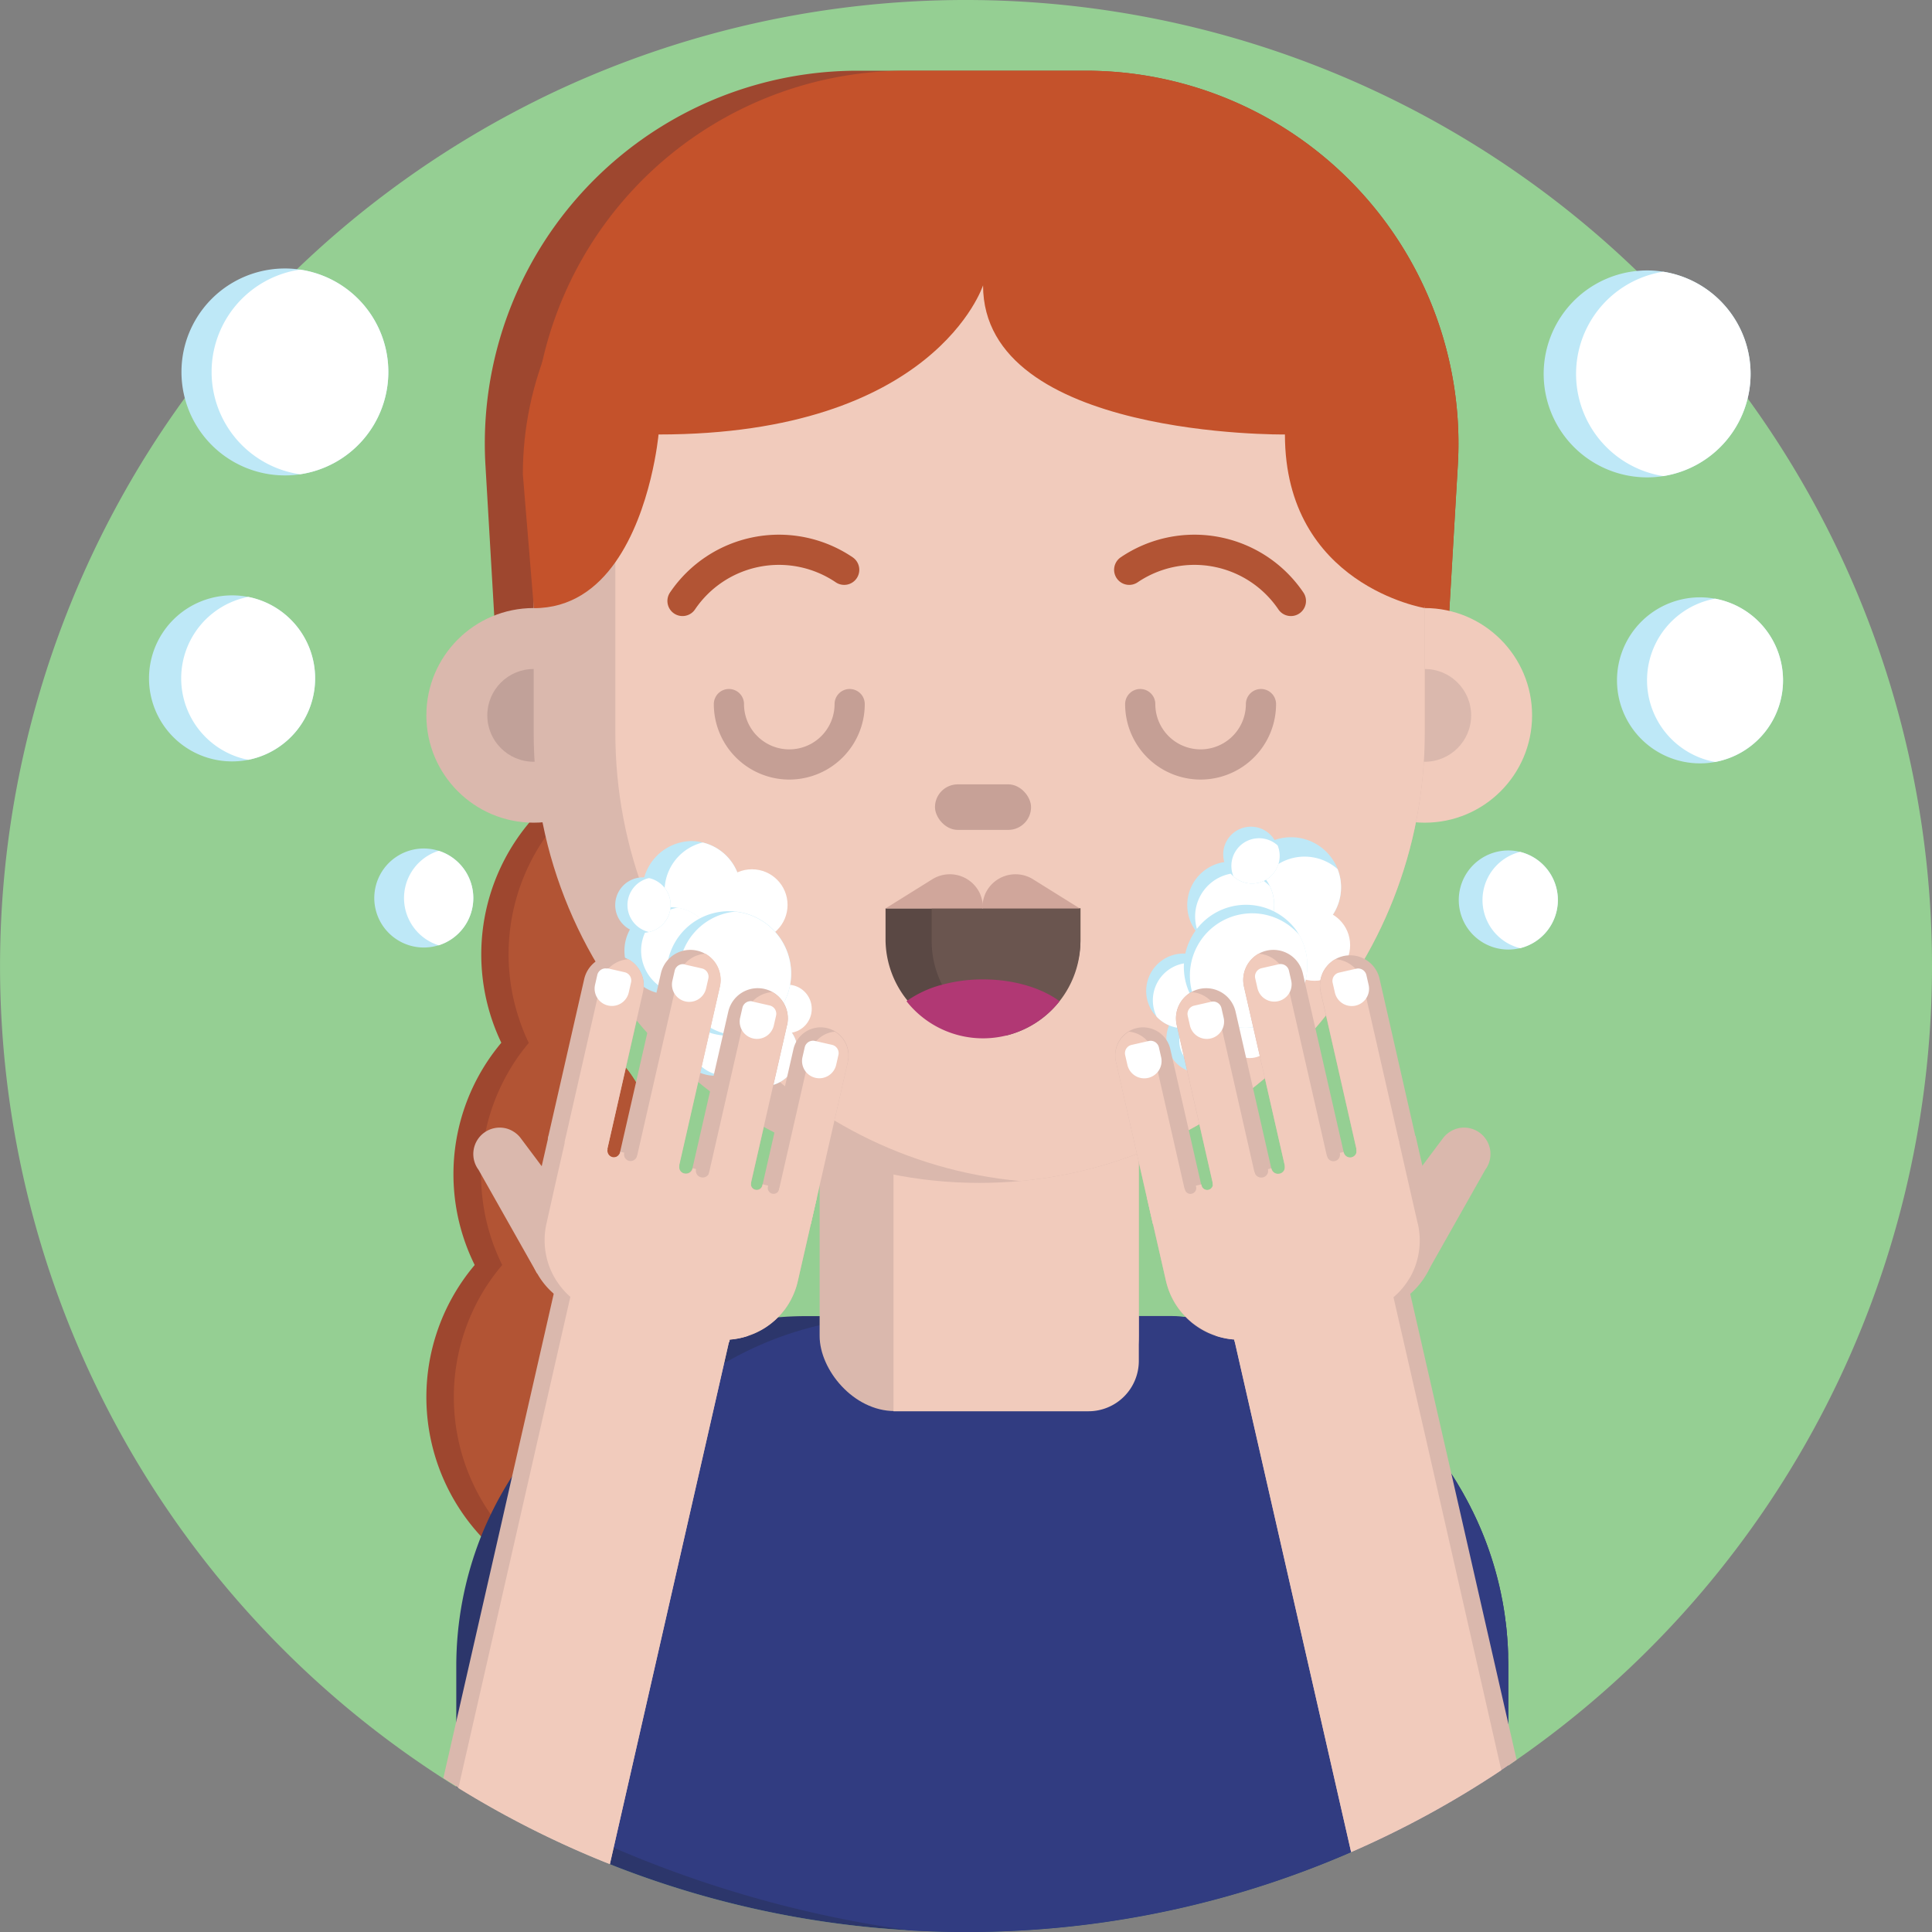 <svg xmlns="http://www.w3.org/2000/svg" viewBox="0 0 512 512"><rect x="0" y="0" width="512" height="512" fill="#808080" stroke="none"/><defs><style>.cls-1{fill:#95cf93;}.cls-2{fill:#9e472f;}.cls-3{fill:#b25434;}.cls-4{fill:#c4522b;}.cls-5{fill:#f1cbbc;}.cls-6{fill:#dab8ad;}.cls-7{fill:#c1a199;}.cls-8{fill:#2c366b;}.cls-9{fill:#313c81;}.cls-10{fill:#5a4844;}.cls-11{fill:#6a554f;}.cls-12{fill:#b13874;}.cls-13{fill:#d0a69b;}.cls-14,.cls-16{fill:none;stroke-linecap:round;stroke-miterlimit:10;stroke-width:8px;}.cls-14{stroke:#c59f95;}.cls-15{fill:#c7a197;}.cls-16{stroke:#b25434;}.cls-17{fill:#bee8f7;}.cls-18{fill:#fff;}</style></defs><title>Beauty</title><g id="BULINE"><path class="cls-1" d="M512,256c0,.3,0,.59,0,.89A256.1,256.1,0,0,1,406.43,463.16q-2.24,1.63-4.52,3.21l-2.2,1.52-1.85,1.24A254.92,254.92,0,0,1,256,512q-7.53,0-14.93-.43h0q-3.63-.21-7.23-.52l-1-.08a254.55,254.55,0,0,1-111.37-37.12l-.55-.34c-1.18-.74-2.37-1.49-3.54-2.25A256,256,0,0,1,49,105.44q3.51-4.84,7.27-9.52A256.3,256.3,0,0,1,78.4,71.64l.3-.3a256.62,256.62,0,0,1,60.53-43.21q1.41-.73,2.85-1.44h0c1.48-.75,3-1.48,4.49-2.19h0a256.21,256.21,0,0,1,287.2,47.3l1.66,1.62A255.79,255.79,0,0,1,512,256Z"></path></g><g id="Icons"><path class="cls-2" d="M172.21,263.45l-9.05,10-3.28,3.62-11.06,12.21-3.47,3.81A54.1,54.1,0,0,1,136,282a57.47,57.47,0,0,1-3.13-5.63,54.28,54.28,0,0,1,8.74-59.91L152,205l4,3.62,14.17,12.84A29.75,29.75,0,0,1,172.21,263.45Z"></path><path class="cls-2" d="M164.88,321.74l-9.4,10.35-3.27,3.62-10.74,11.84L138,351.36a54.18,54.18,0,0,1-5.16-75c.46-.55.93-1.08,1.41-1.61l3.58-4,6.81-7.52,4,3.62,11.22,10.17,2.94,2.67c.34.32.69.64,1,1A29.73,29.73,0,0,1,164.88,321.74Z"></path><path class="cls-2" d="M157.66,380.82l-23.39,25.81-3.47,3.81a54.26,54.26,0,0,1-5-75.2c.4-.48.82-.95,1.23-1.42l3.69-4.07,6.73-7.41,4,3.62,10.75,9.75,3.39,3.09c.19.17.38.35.57.55A29.68,29.68,0,0,1,157.66,380.82Z"></path><path class="cls-3" d="M163.16,273.43l-3.28,3.62,2.94,2.67c.34.32.69.64,1,1l-11.21,12.37a52.67,52.67,0,0,1-3.81-3.81,53.68,53.68,0,0,1-8.68-12.91,54.78,54.78,0,0,1-2.29-5.57,54.2,54.2,0,0,1,11-54.34l7.11-7.85,14.17,12.84a29.75,29.75,0,0,1,2.05,42Z"></path><path class="cls-3" d="M155.48,332.09l-3.27,3.62,3.39,3.09c.19.17.38.35.57.55l-10.88,12a50.87,50.87,0,0,1-3.82-3.81,53.73,53.73,0,0,1-8.38-12.31,56.27,56.27,0,0,1-2.35-5.49A54.35,54.35,0,0,1,136,282a51.58,51.58,0,0,1,4.15-5.63c.45-.55.91-1.08,1.4-1.61l7.12-7.86,3.29-3.62,11.21,10.17-3.28,3.62,2.94,2.67c.34.32.69.64,1,1a29.73,29.73,0,0,1,1,41Z"></path><path class="cls-3" d="M157.66,380.82l-23.39,25.81a54.29,54.29,0,0,1-5.3-65.87,55.72,55.72,0,0,1,4.12-5.52c.39-.48.82-.95,1.24-1.42l7.13-7.86,3.27-3.62,10.75,9.75-3.27,3.62,3.39,3.09c.19.17.38.35.57.55A29.68,29.68,0,0,1,157.66,380.82Z"></path><path class="cls-2" d="M386.34,123.29,381.91,199H133.07l-4.42-75.7A98.79,98.79,0,0,1,227.28,18.74h60.43A98.79,98.79,0,0,1,386.34,123.29Z"></path><path class="cls-4" d="M386.34,123.29,381.91,199h-236l-4.43-75.7A98.8,98.8,0,0,1,240.1,18.74h47.61A98.79,98.79,0,0,1,386.34,123.29Z"></path><circle class="cls-5" cx="377.58" cy="189.58" r="28.44"></circle><circle class="cls-6" cx="377.58" cy="189.58" r="12.29"></circle><circle class="cls-6" cx="141.43" cy="189.58" r="28.44"></circle><circle class="cls-7" cx="141.43" cy="189.58" r="12.29"></circle><path class="cls-8" d="M399.71,441.5v26.39l-1.85,1.24A254.92,254.92,0,0,1,256,512q-7.53,0-14.93-.43h0q-3.63-.21-7.23-.52l-1-.08a254.55,254.55,0,0,1-111.37-37.12l-.55-.34v-32a93.31,93.31,0,0,1,6.56-34.32q1.19-3,2.57-5.83a91.07,91.07,0,0,1,5.53-9.9,92.24,92.24,0,0,1,6.78-9.25,93,93,0,0,1,36-26.48q2.67-1.11,5.43-2a90.37,90.37,0,0,1,10.53-2.9l1.16-.25a90.23,90.23,0,0,1,10.73-1.48h0q3.72-.32,7.52-.31h93.23c.68,0,1.36,0,2,0l.87,0c.73,0,1.46,0,2.18.09h.05L314,349l.23,0h0l1,.09c.53,0,1,.09,1.58.15a2.46,2.46,0,0,1,.37,0c.52.05,1,.11,1.55.18l.55.07c.38,0,.76.1,1.14.16h0c1.58.22,3.15.49,4.7.8l1.05.21.65.15c.63.13,1.26.28,1.88.43s1.37.34,2.06.52q2.4.63,4.75,1.39l1.34.44h0c1.12.38,2.24.79,3.35,1.22.59.22,1.18.45,1.76.7.91.36,1.82.75,2.71,1.15s1.69.77,2.53,1.17c.68.32,1.35.66,2,1s1.19.61,1.77.93,1.11.61,1.66.92l1.13.65c.09,0,.17.1.26.15s.29.17.44.27h0l1.41.86a90.37,90.37,0,0,1,8.08,5.63c.6.47,1.19.94,1.78,1.43,1.08.88,2.14,1.78,3.17,2.72q.35.29.66.6c.92.84,1.83,1.7,2.72,2.59.5.5,1,1,1.49,1.51.28.29.57.58.84.88s.5.53.74.8.49.53.72.8c.65.71,1.28,1.44,1.9,2.18a.79.79,0,0,1,.12.15c.29.34.57.67.84,1s.56.68.83,1,.54.69.8,1c.6.76,1.17,1.54,1.73,2.32.25.34.5.69.74,1,.58.82,1.15,1.66,1.69,2.5q.58.89,1.14,1.8c.2.32.4.64.59,1,.08.13.16.25.23.38.26.43.51.86.76,1.29s.44.77.65,1.16.53.95.78,1.43.61,1.14.89,1.72.46.89.67,1.34.53,1.1.78,1.65c.19.39.37.79.54,1.19.28.62.55,1.25.82,1.89q1.2,2.85,2.2,5.79l.18.54c.91,2.7,1.69,5.47,2.35,8.28l.12.53c.22.95.42,1.91.6,2.87q.17.79.3,1.59c.12.68.24,1.37.34,2.06,0,0,0,0,0,0,.1.68.2,1.36.28,2,0,.14,0,.27.05.4.09.65.16,1.3.23,1.95s.11,1.14.15,1.71q.06.53.09,1.05.15,1.94.21,3.9c0,.31,0,.63,0,1C399.7,440.1,399.71,440.8,399.71,441.5Z"></path><path class="cls-9" d="M399.71,441.5v26.39l-1.85,1.24A254.92,254.92,0,0,1,256,512q-7.53,0-14.93-.43h0a303.83,303.83,0,0,1-78.41-21.9Q154,486,145.74,481.79V441.5a93.83,93.83,0,0,1,.7-11.44,93,93,0,0,1,56.69-74.34,90.65,90.65,0,0,1,14.08-4.52,92.68,92.68,0,0,1,19.57-2.44l1.73,0h68.43c.68,0,1.36,0,2,0l.87,0c.73,0,1.46,0,2.18.09h.05L314,349l.23,0h0l1,.09c.53,0,1,.09,1.58.15a2.46,2.46,0,0,1,.37,0c.52.05,1,.11,1.55.18l.55.07c.38,0,.76.1,1.14.16h0c1.58.22,3.15.49,4.7.8l1.05.21.65.15c.63.13,1.26.27,1.88.43s1.37.34,2.06.52q2.4.63,4.75,1.39l1.34.44h0c1.12.38,2.24.79,3.35,1.22.59.22,1.18.45,1.76.7.91.36,1.82.75,2.71,1.15s1.69.77,2.53,1.17c.68.32,1.35.66,2,1s1.19.61,1.77.93,1.11.61,1.66.92l1.13.65c.09,0,.17.1.26.15s.29.17.44.27h0l1.41.86a90.37,90.37,0,0,1,8.08,5.63c.6.47,1.19.94,1.78,1.43,1.08.88,2.14,1.78,3.17,2.72q.35.29.66.6c.92.84,1.83,1.7,2.72,2.59.5.5,1,1,1.49,1.51.28.29.57.58.84.88s.5.53.74.8.49.53.72.8c.65.71,1.28,1.44,1.9,2.18a.79.79,0,0,1,.12.15c.29.34.57.67.84,1s.56.68.83,1,.54.69.8,1c.6.76,1.17,1.54,1.73,2.32.25.34.5.69.74,1,.58.82,1.15,1.66,1.69,2.5q.58.89,1.14,1.8c.2.32.4.64.59,1,.08.13.16.25.23.38.26.43.51.86.76,1.29s.44.77.65,1.16.53.95.78,1.43.61,1.14.89,1.72.46.89.67,1.34.53,1.1.78,1.65c.19.39.37.79.54,1.19.28.62.55,1.25.82,1.89q1.2,2.85,2.2,5.79l.18.54c.91,2.7,1.69,5.47,2.35,8.28l.12.53c.22.95.42,1.91.6,2.87q.17.79.3,1.59c.12.68.24,1.37.34,2.06,0,0,0,0,0,0,.1.68.2,1.36.28,2,0,.14,0,.27.05.4.09.65.16,1.3.23,1.95s.11,1.14.15,1.71q.06.53.09,1.05.15,1.94.21,3.9c0,.31,0,.63,0,1C399.7,440.1,399.71,440.8,399.71,441.5Z"></path><rect class="cls-6" x="217.21" y="269.63" width="84.59" height="104.32" rx="19.91"></rect><path class="cls-5" d="M301.8,269.63v91A13.35,13.35,0,0,1,288.46,374H236.78V269.63Z"></path><path class="cls-6" d="M377.58,135.15v59c0,62.23-47.12,113.32-107.25,118.84-3.56.32-7.18.49-10.82.49-65.22,0-118.08-53.42-118.08-119.33v-59c0-47.13,37.81-85.34,84.45-85.34h67.26C339.77,49.81,377.58,88,377.58,135.15Z"></path><path class="cls-5" d="M377.58,135.15v59c0,62.23-47.12,113.32-107.25,118.84-60.15-5.52-107.26-56.61-107.26-118.84v-59c0-47.13,37.81-85.34,84.44-85.34h45.63C339.77,49.81,377.58,88,377.58,135.15Z"></path><path class="cls-10" d="M286.33,240.74v8.6a25.83,25.83,0,0,1-51.65,0v-8.6Z"></path><path class="cls-11" d="M286.33,240.74v8.6a25.81,25.81,0,0,1-19.71,25.09,25.81,25.81,0,0,1-19.72-25.09v-8.6Z"></path><path class="cls-12" d="M280.79,265.33a25.82,25.82,0,0,1-40.56,0,28.67,28.67,0,0,1,9.43-4.37,41.45,41.45,0,0,1,10.85-1.41C268.7,259.55,276,261.81,280.79,265.33Z"></path><path class="cls-13" d="M260.51,240.74H234.68l12.3-7.67a8.79,8.79,0,0,1,12.75,3.81,9.93,9.93,0,0,1,.78,3.86Z"></path><path class="cls-13" d="M260.32,240.74h25.83l-12.3-7.67a8.79,8.79,0,0,0-12.75,3.81,9.93,9.93,0,0,0-.78,3.86Z"></path><path class="cls-14" d="M302.17,186.59a16,16,0,0,0,32,0"></path><path class="cls-14" d="M193.17,186.59a16,16,0,0,0,32,0"></path><rect class="cls-15" x="247.78" y="207.86" width="25.46" height="12.07" rx="6.04"></rect><path class="cls-16" d="M223.72,151a30.86,30.86,0,0,0-42.85,8.26"></path><path class="cls-16" d="M299.25,151a30.86,30.86,0,0,1,42.85,8.26"></path><path class="cls-4" d="M382,126.51l-4.42,34.63s-37.06-6.07-37.06-46c0,0-80,1-80-39.53,0,0-12.75,39.53-86,39.53,0,0-1.81,20.15-11.4,33.79-4.91,7-11.85,12.24-21.64,12.24l-2.92-35.45c0-49.41,40.73-88.65,87.37-88.65h67.26C339.77,37,382,77.1,382,126.51Z"></path><path class="cls-17" d="M196.36,236.11A13.22,13.22,0,0,1,186.23,249a12.76,12.76,0,0,1-3.12.38,13.25,13.25,0,0,1,0-26.49,12.76,12.76,0,0,1,3.12.38A13.23,13.23,0,0,1,196.36,236.11Z"></path><path class="cls-18" d="M196.36,236.11A13.22,13.22,0,0,1,186.23,249a13.24,13.24,0,0,1,0-25.73A13.23,13.23,0,0,1,196.36,236.11Z"></path><path class="cls-17" d="M189.35,251.92a11.52,11.52,0,0,1-9.74,11.39,11.33,11.33,0,0,1-1.77.14,11.53,11.53,0,1,1,0-23,11.33,11.33,0,0,1,1.77.14A11.52,11.52,0,0,1,189.35,251.92Z"></path><path class="cls-18" d="M189.35,251.92a11.52,11.52,0,0,1-9.74,11.39,11.53,11.53,0,0,1,0-22.77A11.52,11.52,0,0,1,189.35,251.92Z"></path><path class="cls-17" d="M211.41,278.74a9.1,9.1,0,0,1-7.52,9,8.51,8.51,0,0,1-1.6.15,9.12,9.12,0,1,1,0-18.24,8.51,8.51,0,0,1,1.6.15A9.1,9.1,0,0,1,211.41,278.74Z"></path><path class="cls-18" d="M211.41,278.74a9.1,9.1,0,0,1-7.52,9,9.11,9.11,0,0,1,0-17.94A9.1,9.1,0,0,1,211.41,278.74Z"></path><path class="cls-17" d="M199.27,275.16a9.91,9.91,0,0,1-8.39,9.8h0a10.62,10.62,0,0,1-1.51.11,9.91,9.91,0,0,1,0-19.82,10.62,10.62,0,0,1,1.51.11h0A9.92,9.92,0,0,1,199.27,275.16Z"></path><path class="cls-18" d="M199.27,275.16a9.91,9.91,0,0,1-8.39,9.8h0a9.92,9.92,0,0,1,0-19.6h0A9.92,9.92,0,0,1,199.27,275.16Z"></path><path class="cls-17" d="M177.73,239.81A7.33,7.33,0,0,1,172,247a6.65,6.65,0,0,1-1.62.19,7.34,7.34,0,0,1,0-14.68,6.65,6.65,0,0,1,1.62.19A7.33,7.33,0,0,1,177.73,239.81Z"></path><path class="cls-18" d="M177.73,239.81A7.33,7.33,0,0,1,172,247a7.33,7.33,0,0,1,0-14.3A7.33,7.33,0,0,1,177.73,239.81Z"></path><circle class="cls-18" cx="199.27" cy="239.81" r="9.44"></circle><circle class="cls-18" cx="208.71" cy="267.36" r="6.41"></circle><path class="cls-17" d="M209.66,258a16.49,16.49,0,0,1-14.88,16.41c-.52,0-1.06.07-1.61.07a16.48,16.48,0,1,1,0-33c.55,0,1.09,0,1.61.07A16.49,16.49,0,0,1,209.66,258Z"></path><path class="cls-18" d="M209.66,258a16.49,16.49,0,0,1-14.88,16.41,16.49,16.49,0,0,1,0-32.82A16.49,16.49,0,0,1,209.66,258Z"></path><path class="cls-17" d="M349.73,246a13.21,13.21,0,0,1-16.34-.94,12.43,12.43,0,0,1-2.1-2.34A13.24,13.24,0,0,1,353,227.53a12.78,12.78,0,0,1,1.48,2.77A13.23,13.23,0,0,1,349.73,246Z"></path><path class="cls-18" d="M349.73,246a13.21,13.21,0,0,1-16.34-.94,13.24,13.24,0,0,1,21.09-14.74A13.23,13.23,0,0,1,349.73,246Z"></path><path class="cls-17" d="M332.76,249.29a11.54,11.54,0,0,1-14.92-1.46,11.88,11.88,0,0,1-1.13-1.38,11.52,11.52,0,1,1,16.05,2.84Z"></path><path class="cls-18" d="M332.76,249.29a11.54,11.54,0,0,1-14.92-1.46,11.53,11.53,0,0,1,18.67-13A11.54,11.54,0,0,1,332.76,249.29Z"></path><path class="cls-17" d="M323.41,282.73a9.1,9.1,0,0,1-11.67-1,8.63,8.63,0,0,1-1-1.22,9.12,9.12,0,1,1,12.7,2.25Z"></path><path class="cls-18" d="M323.41,282.73a7.64,7.64,0,1,1,3-11.31A9.1,9.1,0,0,1,323.41,282.73Z"></path><path class="cls-17" d="M319.38,270.72a9.9,9.9,0,0,1-12.84-1.26h0a11.08,11.08,0,0,1-1-1.17,9.91,9.91,0,0,1,16.25-11.36,10.2,10.2,0,0,1,.77,1.31h0A9.92,9.92,0,0,1,319.38,270.72Z"></path><path class="cls-18" d="M319.38,270.72a9.9,9.9,0,0,1-12.84-1.26h0a9.91,9.91,0,0,1,16.06-11.22h0A9.92,9.92,0,0,1,319.38,270.72Z"></path><path class="cls-17" d="M336,232.83a7.33,7.33,0,0,1-9.13-.59,6.38,6.38,0,0,1-1.09-1.22,7.34,7.34,0,1,1,12-8.4,6.39,6.39,0,0,1,.77,1.43A7.34,7.34,0,0,1,336,232.83Z"></path><path class="cls-18" d="M336,232.83a7.33,7.33,0,0,1-9.13-.59,7.33,7.33,0,0,1,11.72-8.19A7.34,7.34,0,0,1,336,232.83Z"></path><circle class="cls-18" cx="348.36" cy="250.48" r="9.44"></circle><circle class="cls-18" cx="331.19" cy="273.99" r="6.41"></circle><path class="cls-17" d="M339.44,269.38a16.48,16.48,0,0,1-22-2.79c-.33-.41-.67-.83-1-1.28a16.48,16.48,0,0,1,27-18.88c.31.45.59.91.86,1.36A16.48,16.48,0,0,1,339.44,269.38Z"></path><path class="cls-18" d="M339.44,269.38a16.48,16.48,0,0,1-22-2.79,16.49,16.49,0,0,1,26.9-18.8A16.48,16.48,0,0,1,339.44,269.38Z"></path><path class="cls-6" d="M121.48,473.85A255.5,255.5,0,0,0,161.62,494l1-4.37,29.27-128.38,1.26-5.52.18-.79,1-4.2.11-.48-35.63-8.12-4.28-1-2.63-.6-3.39-.77-1-.24h0l-.43,1.87h0l-.31,1.34-1.85,8.13-9.24,40.51-3,13.23-1.16,5.08-10.49,46-3.54,15.52c1.17.76,2.36,1.51,3.54,2.25Z"></path><path class="cls-6" d="M216.52,317.16l-5.09,22.31A19.94,19.94,0,0,1,193.33,355a19.74,19.74,0,0,1-5.85-.45l-32.16-7.33a20.07,20.07,0,0,1-4.59-1.66,18.81,18.81,0,0,1-4-2.73,20,20,0,0,1-4.32-5.27h0l-.19-.32a19.82,19.82,0,0,1-2.36-11h0a19.49,19.49,0,0,1,.44-2.91l5.09-22.31,15.6,3.56,0,.09a1.54,1.54,0,0,0,0,.77,1.72,1.72,0,0,0,1.3,1.32A1.74,1.74,0,0,0,164,306a1.5,1.5,0,0,0,.34-.69l0-.08,15.6,3.55v.05a1.71,1.71,0,0,0,0,.81,1.74,1.74,0,0,0,1.33,1.33l.06,0a1.81,1.81,0,0,0,2.15-1.35v-.05l15.6,3.56-.07.3a1.42,1.42,0,0,0,0,.54,1.53,1.53,0,0,0,1.17,1.29h0a1.54,1.54,0,0,0,1.62-.66,1.35,1.35,0,0,0,.21-.49l.07-.31Z"></path><path class="cls-6" d="M170.42,263l-9.66,42.36-15.6-3.56,9.66-42.35a8,8,0,0,1,9.58-6,7.94,7.94,0,0,1,5,3.53A8,8,0,0,1,170.42,263Z"></path><path class="cls-6" d="M208.58,271.66,198.92,314l-15.6-3.56L193,268.1a8,8,0,0,1,11.73-5.19,8,8,0,0,1,3.87,8.75Z"></path><path class="cls-6" d="M224.69,281.35l-9.8,43L200.48,321l9.8-43a7.4,7.4,0,0,1,8.84-5.56,7.4,7.4,0,0,1,4.62,3.27A7.42,7.42,0,0,1,224.69,281.35Z"></path><path class="cls-6" d="M190.75,261.49l-11,48.15-15.6-3.56,11-48.15a8,8,0,0,1,9.58-6,7.75,7.75,0,0,1,2.15.83,8.08,8.08,0,0,1,2.85,2.72A8,8,0,0,1,190.75,261.49Z"></path><path class="cls-6" d="M151.62,319.72l-6.93,13.35-.46.9-1.86,3.56-.19-.32L126.81,310a7,7,0,0,1,7.16-11,6.69,6.69,0,0,1,2.12.89,6.85,6.85,0,0,1,1.91,1.74l5.52,7.37,3.59,4.78Z"></path><path class="cls-5" d="M198.85,351.31l-.62,2.71a20.07,20.07,0,0,1-4.9,1l-.18.79-1.26,5.52L162.62,489.67l-1,4.37a255.5,255.5,0,0,1-40.14-20.19l16.18-71,4.71-20.69,8.36-36.66.06-.25.33-1.46.74-3.23,2.63.6,4.27,1h0l35.63,8.12,1,.23Z"></path><path class="cls-5" d="M206.56,314.89l-.08.34a1.53,1.53,0,0,1-1.82,1.11h0a1.56,1.56,0,0,1-1.16-1.84l.07-.3-1.44-.33-.07.31a1.35,1.35,0,0,1-.21.49,1.54,1.54,0,0,1-1.62.66h0A1.53,1.53,0,0,1,199,314a1.42,1.42,0,0,1,0-.54l.07-.3L188,310.65v0a1.67,1.67,0,0,1-.36.73,1.77,1.77,0,0,1-1.78.62h-.07a1.78,1.78,0,0,1-1.33-1.33,1.84,1.84,0,0,1,0-.81l0-.05-.9-.21v.05a.14.14,0,0,1,0,.06,1.64,1.64,0,0,1-.34.67,1.79,1.79,0,0,1-1.79.62l-.06,0a1.74,1.74,0,0,1-1.33-1.33,1.71,1.71,0,0,1,0-.81v-.05L172.12,307h0l-3.31-.75,0,.16a1.62,1.62,0,0,1-.33.62,1.74,1.74,0,0,1-3.06-.7,1.67,1.67,0,0,1,0-.77l0-.09-1-.23,0,.08c0,.07,0,.13-.05.19a1.48,1.48,0,0,1-.15.31,1.33,1.33,0,0,1-.14.19,1.74,1.74,0,0,1-1.76.63,1.72,1.72,0,0,1-1.3-1.32,1.54,1.54,0,0,1,0-.77l0-.09-11.15-2.55h0l-.19.82-2.49,10.95-2,8.94-.36,1.6a19.58,19.58,0,0,0-.5,4.2,20.19,20.19,0,0,0,.48,4.62,19.72,19.72,0,0,0,1.94,5.16l.18.32h0c.21.35.4.69.62,1s.35.53.54.79a19.77,19.77,0,0,0,3.15,3.45h0c.18.16.37.32.56.46a19.74,19.74,0,0,0,8.08,3.92l3.11.71h0l20.87,4.76,3.8.87,4.36,1c.41.09.82.18,1.23.23l.18-.79a20.07,20.07,0,0,0,4.9-1c.4-.13.8-.28,1.19-.44l.06,0c.36-.15.72-.31,1.07-.48h0c.33-.16.65-.32,1-.5.16-.08.32-.18.47-.27s.41-.24.62-.37.41-.26.61-.41a4.44,4.44,0,0,0,.38-.27,3.77,3.77,0,0,0,.42-.31,5.68,5.68,0,0,0,.56-.44l.08-.07a4.09,4.09,0,0,0,.33-.28l0,0,.06-.05,0,0a3,3,0,0,0,.39-.34l0,0,.26-.25.26-.26a.32.32,0,0,0,.1-.1h0l.08-.08.09-.1c.23-.24.46-.48.69-.74l.09-.11c.28-.33.56-.67.82-1a1.77,1.77,0,0,0,.16-.22l.16-.23.32-.46h0l.24-.38c.2-.31.38-.62.56-.94l.18-.33.29-.58c.1-.2.19-.39.28-.59s.18-.4.26-.61l.24-.61c.13-.33.24-.67.35-1a1.54,1.54,0,0,0,.05-.17l.18-.61c.07-.26.13-.52.19-.78l3.46-15.16,1.63-7.15Z"></path><path class="cls-5" d="M160.93,304.58a1.54,1.54,0,0,0,0,.77l-11.33-2.59,9.65-42.35a8,8,0,0,1,7.29-6.21,8.23,8.23,0,0,1,2.85,2.71,8,8,0,0,1,1,6Z"></path><path class="cls-5" d="M199,313.49a1.42,1.42,0,0,0,0,.54l-11.25-2.57,9.66-42.35a8,8,0,0,1,7.28-6.2,8,8,0,0,1,3.87,8.75Z"></path><path class="cls-5" d="M224.69,281.35l-9.8,43-10-2.28,9.79-42.95a7.4,7.4,0,0,1,6.55-5.72,7.39,7.39,0,0,1,3.42,8Z"></path><path class="cls-5" d="M180,308.87a1.71,1.71,0,0,0,0,.81l-11.34-2.58,11-48.16a8,8,0,0,1,7.28-6.2,8.08,8.08,0,0,1,2.85,2.72,8,8,0,0,1,1,6Z"></path><path class="cls-18" d="M159.89,257h4.67a2.25,2.25,0,0,1,2.25,2.25V262a4.58,4.58,0,0,1-4.58,4.58h0a4.58,4.58,0,0,1-4.58-4.58v-2.67a2.25,2.25,0,0,1,2.25-2.25Z" transform="translate(62.26 -29.51) rotate(12.85)"></path><path class="cls-18" d="M180.39,256h4.67a2.25,2.25,0,0,1,2.25,2.25v2.67a4.58,4.58,0,0,1-4.58,4.58h0a4.58,4.58,0,0,1-4.58-4.58V258.2a2.25,2.25,0,0,1,2.25-2.25Z" transform="translate(62.53 -34.1) rotate(12.85)"></path><path class="cls-18" d="M198.29,265.8H203a2.25,2.25,0,0,1,2.25,2.25v2.67a4.58,4.58,0,0,1-4.58,4.58h0a4.58,4.58,0,0,1-4.58-4.58V268a2.25,2.25,0,0,1,2.25-2.25Z" transform="translate(65.17 -37.83) rotate(12.85)"></path><path class="cls-18" d="M214.85,276.24h4.67a2.25,2.25,0,0,1,2.25,2.25v2.67a4.58,4.58,0,0,1-4.58,4.58h0a4.58,4.58,0,0,1-4.58-4.58v-2.67a2.25,2.25,0,0,1,2.25-2.25Z" transform="translate(67.91 -41.25) rotate(12.85)"></path><path class="cls-6" d="M399.71,456.74l-15-65.84-11-48.09-.74-3.22h0l-4.43,1L326,350.3l.1.42,1,4.26.18.79,30.79,135.07a254.71,254.71,0,0,0,39.8-21.71l1.85-1.24,2.2-1.52Z"></path><path class="cls-6" d="M303.89,317.16,309,339.47a20,20,0,0,0,24,15.06l32.15-7.33a19.9,19.9,0,0,0,4.59-1.66,19.12,19.12,0,0,0,4.06-2.73,19.93,19.93,0,0,0,4.31-5.27h0l.18-.32a19.82,19.82,0,0,0,2.37-11h0a17.21,17.21,0,0,0-.44-2.91l-5.08-22.31-15.6,3.56,0,.09a1.67,1.67,0,0,1,0,.77,1.73,1.73,0,0,1-3.06.69,1.5,1.5,0,0,1-.34-.69l0-.08-15.6,3.55v.05a1.84,1.84,0,0,1,0,.81,1.76,1.76,0,0,1-1.33,1.33l-.07,0a1.77,1.77,0,0,1-1.78-.62,1.79,1.79,0,0,1-.36-.73v-.05l-15.6,3.56.07.3a1.42,1.42,0,0,1,0,.54,1.54,1.54,0,0,1-1.18,1.29h0a1.52,1.52,0,0,1-1.61-.66,1.37,1.37,0,0,1-.22-.49l-.07-.31Z"></path><path class="cls-6" d="M350,263l9.65,42.36,15.6-3.56L365.6,259.4a8,8,0,0,0-11.73-5.2,8.14,8.14,0,0,0-2.85,2.71A8,8,0,0,0,350,263Z"></path><path class="cls-6" d="M311.84,271.66,321.49,314l15.6-3.56-9.65-42.35a8,8,0,0,0-9.58-6,7.75,7.75,0,0,0-2.15.83,7.89,7.89,0,0,0-2.85,2.71A8,8,0,0,0,311.84,271.66Z"></path><path class="cls-6" d="M295.73,281.35l9.79,43L319.93,321l-9.79-43a7.42,7.42,0,0,0-8.85-5.56,7.44,7.44,0,0,0-2.14.86,7.52,7.52,0,0,0-2.48,2.41A7.37,7.37,0,0,0,295.73,281.35Z"></path><path class="cls-6" d="M329.66,261.49l11,48.15,15.6-3.56-11-48.15a8,8,0,0,0-9.58-6,7.87,7.87,0,0,0-2.15.83,8.05,8.05,0,0,0-2.84,2.72A8,8,0,0,0,329.66,261.49Z"></path><path class="cls-6" d="M368.8,319.72l6.93,13.35.46.9,1.86,3.56.18-.32L393.61,310a7,7,0,0,0-7.16-11,6.74,6.74,0,0,0-2.13.89,7,7,0,0,0-1.91,1.74l-5.52,7.37-3.59,4.78Z"></path><path class="cls-5" d="M397.86,469.13a254.71,254.71,0,0,1-39.8,21.71l-30.8-135.07-.18-.79a19.9,19.9,0,0,1-4.89-1l-.62-2.71,3.5-.8.95-.21,42.53-9.7.74,3.23.39,1.71L378,381.81Z"></path><path class="cls-5" d="M375.71,324.25l-2.41-10.54h0l-2.49-10.94-.19-.81h0l-11.15,2.55,0,.09a.36.36,0,0,1,0,.1s0,.05,0,.08a1.67,1.67,0,0,1,0,.59,1.73,1.73,0,0,1-3.06.69,1.5,1.5,0,0,1-.34-.69l0-.08-1,.23h0l0,.08a1.54,1.54,0,0,1,0,.77,1.69,1.69,0,0,1-1.31,1.32,1.73,1.73,0,0,1-1.75-.62,1.68,1.68,0,0,1-.29-.5l-.07-.28-11.15,2.54v.05a.22.22,0,0,1,0,.08,1.43,1.43,0,0,1,0,.29,2.12,2.12,0,0,1-.05.44,1.76,1.76,0,0,1-1.33,1.33l-.07,0a1.77,1.77,0,0,1-1.78-.62,1.79,1.79,0,0,1-.36-.73v-.05h0l-.89.21v.05a1.84,1.84,0,0,1,0,.81,1.76,1.76,0,0,1-1.33,1.33h-.06a1.79,1.79,0,0,1-1.79-.62,1.52,1.52,0,0,1-.34-.67l0-.1-11.15,2.54.07.3,0,.17a1.51,1.51,0,0,1,0,.37,1.54,1.54,0,0,1-1.18,1.29h0a1.52,1.52,0,0,1-1.61-.66,1.33,1.33,0,0,1-.21-.45s0,0,0,0h0l-.07-.31-1.44.33.07.3a1.54,1.54,0,0,1-1.15,1.84h0a1.52,1.52,0,0,1-1.83-1.15l-.07-.3-10,2.27,1.63,7.15L309,339.47a19.35,19.35,0,0,0,.58,2q.1.33.24.66c.08.22.17.43.26.65s.18.42.28.63l.3.62c.11.22.22.43.34.64s.22.38.33.57.23.37.34.55l0,0c.13.19.25.38.38.56l.39.54a20.12,20.12,0,0,0,1.76,2l.32.32c.1.11.22.22.33.32l.07.07c.13.12.26.24.4.35l.21.18.21.18h0c.21.18.43.35.65.51s.48.36.73.52.5.35.76.51l.6.36.39.22c.34.19.68.36,1,.53s.59.27.89.39a3.69,3.69,0,0,0,.42.17c.32.13.64.25,1,.36a19.9,19.9,0,0,0,4.89,1l.18.79h0c.41,0,.81-.14,1.22-.23l4.31-1,4-.91h0l23.84-5.44A20.06,20.06,0,0,0,373,339.6h0c.22-.34.42-.68.63-1h0l.19-.32a19.93,19.93,0,0,0,1.92-14Z"></path><path class="cls-5" d="M359.49,304.58a1.67,1.67,0,0,1,0,.77l11.33-2.59-9.66-42.35a8,8,0,0,0-7.28-6.21,8.14,8.14,0,0,0-2.85,2.71,8,8,0,0,0-1,6Z"></path><path class="cls-5" d="M321.38,313.49a1.42,1.42,0,0,1,0,.54l11.25-2.57L323,269.11a8,8,0,0,0-7.28-6.2,7.89,7.89,0,0,0-2.85,2.71,8,8,0,0,0-1,6Z"></path><path class="cls-5" d="M295.73,281.35l9.79,43,10-2.28-9.8-42.95a7.39,7.39,0,0,0-6.54-5.72,7.52,7.52,0,0,0-2.48,2.41A7.37,7.37,0,0,0,295.73,281.35Z"></path><path class="cls-5" d="M340.47,308.87a1.84,1.84,0,0,1,0,.81l11.34-2.58-11-48.16a8,8,0,0,0-7.29-6.2,8.05,8.05,0,0,0-2.84,2.72,8,8,0,0,0-1,6Z"></path><path class="cls-18" d="M358.19,257h0a4.58,4.58,0,0,1,4.58,4.58v2.67a2.25,2.25,0,0,1-2.25,2.25h-4.67a2.25,2.25,0,0,1-2.25-2.25v-2.67A4.58,4.58,0,0,1,358.19,257Z" transform="translate(765.62 437.4) rotate(167.15)"></path><path class="cls-18" d="M337.69,256h0a4.58,4.58,0,0,1,4.58,4.58v2.67a2.25,2.25,0,0,1-2.25,2.25h-4.67a2.25,2.25,0,0,1-2.25-2.25v-2.67A4.58,4.58,0,0,1,337.69,256Z" transform="translate(724.89 439.81) rotate(167.15)"></path><path class="cls-18" d="M319.79,265.8h0a4.58,4.58,0,0,1,4.58,4.58V273a2.25,2.25,0,0,1-2.25,2.25h-4.67a2.25,2.25,0,0,1-2.25-2.25v-2.67A4.58,4.58,0,0,1,319.79,265.8Z" transform="translate(691.72 463.23) rotate(167.15)"></path><path class="cls-18" d="M303.23,276.24h0a4.58,4.58,0,0,1,4.58,4.58v2.67a2.25,2.25,0,0,1-2.25,2.25h-4.67a2.25,2.25,0,0,1-2.25-2.25v-2.67A4.58,4.58,0,0,1,303.23,276.24Z" transform="translate(661.33 487.54) rotate(167.15)"></path><path class="cls-17" d="M463.92,99.09a27.41,27.41,0,0,1-23.13,27.08,26.21,26.21,0,0,1-4.28.34,27.42,27.42,0,0,1,0-54.84,26.21,26.21,0,0,1,4.28.34A27.41,27.41,0,0,1,463.92,99.09Z"></path><path class="cls-18" d="M463.92,99.09a27.41,27.41,0,0,1-23.13,27.08,27.42,27.42,0,0,1,0-54.16A27.41,27.41,0,0,1,463.92,99.09Z"></path><path class="cls-17" d="M412.85,238.52a13.13,13.13,0,1,1-10-12.76A13.14,13.14,0,0,1,412.85,238.52Z"></path><path class="cls-18" d="M412.85,238.52a13.14,13.14,0,0,1-10,12.76,13.15,13.15,0,0,1,0-25.52A13.14,13.14,0,0,1,412.85,238.52Z"></path><path class="cls-17" d="M472.52,180.29a22,22,0,0,1-18,21.64,21.21,21.21,0,0,1-4,.37,22,22,0,1,1,22-22Z"></path><path class="cls-18" d="M472.52,180.29a22,22,0,0,1-18,21.64,22,22,0,0,1,0-43.28A22,22,0,0,1,472.52,180.29Z"></path><path class="cls-17" d="M102.91,98.57a27.4,27.4,0,0,1-23.4,27.12,26.7,26.7,0,0,1-4,.3,27.42,27.42,0,0,1,0-54.84,26.7,26.7,0,0,1,4,.3A27.39,27.39,0,0,1,102.91,98.57Z"></path><path class="cls-18" d="M102.91,98.57a27.4,27.4,0,0,1-23.4,27.12,27.41,27.41,0,0,1,0-54.24A27.39,27.39,0,0,1,102.91,98.57Z"></path><path class="cls-17" d="M125.43,238a13.12,13.12,0,1,1-9.17-12.53A13.12,13.12,0,0,1,125.43,238Z"></path><path class="cls-18" d="M125.43,238a13.12,13.12,0,0,1-9.17,12.52,13.13,13.13,0,0,1,0-25.05A13.12,13.12,0,0,1,125.43,238Z"></path><path class="cls-17" d="M83.51,179.77a22,22,0,0,1-17.72,21.59,21.63,21.63,0,0,1-4.3.42,22,22,0,0,1,0-44,21.63,21.63,0,0,1,4.3.42A22,22,0,0,1,83.51,179.77Z"></path><path class="cls-18" d="M83.51,179.77a22,22,0,0,1-17.72,21.59,22,22,0,0,1,0-43.18A22,22,0,0,1,83.51,179.77Z"></path></g></svg>
